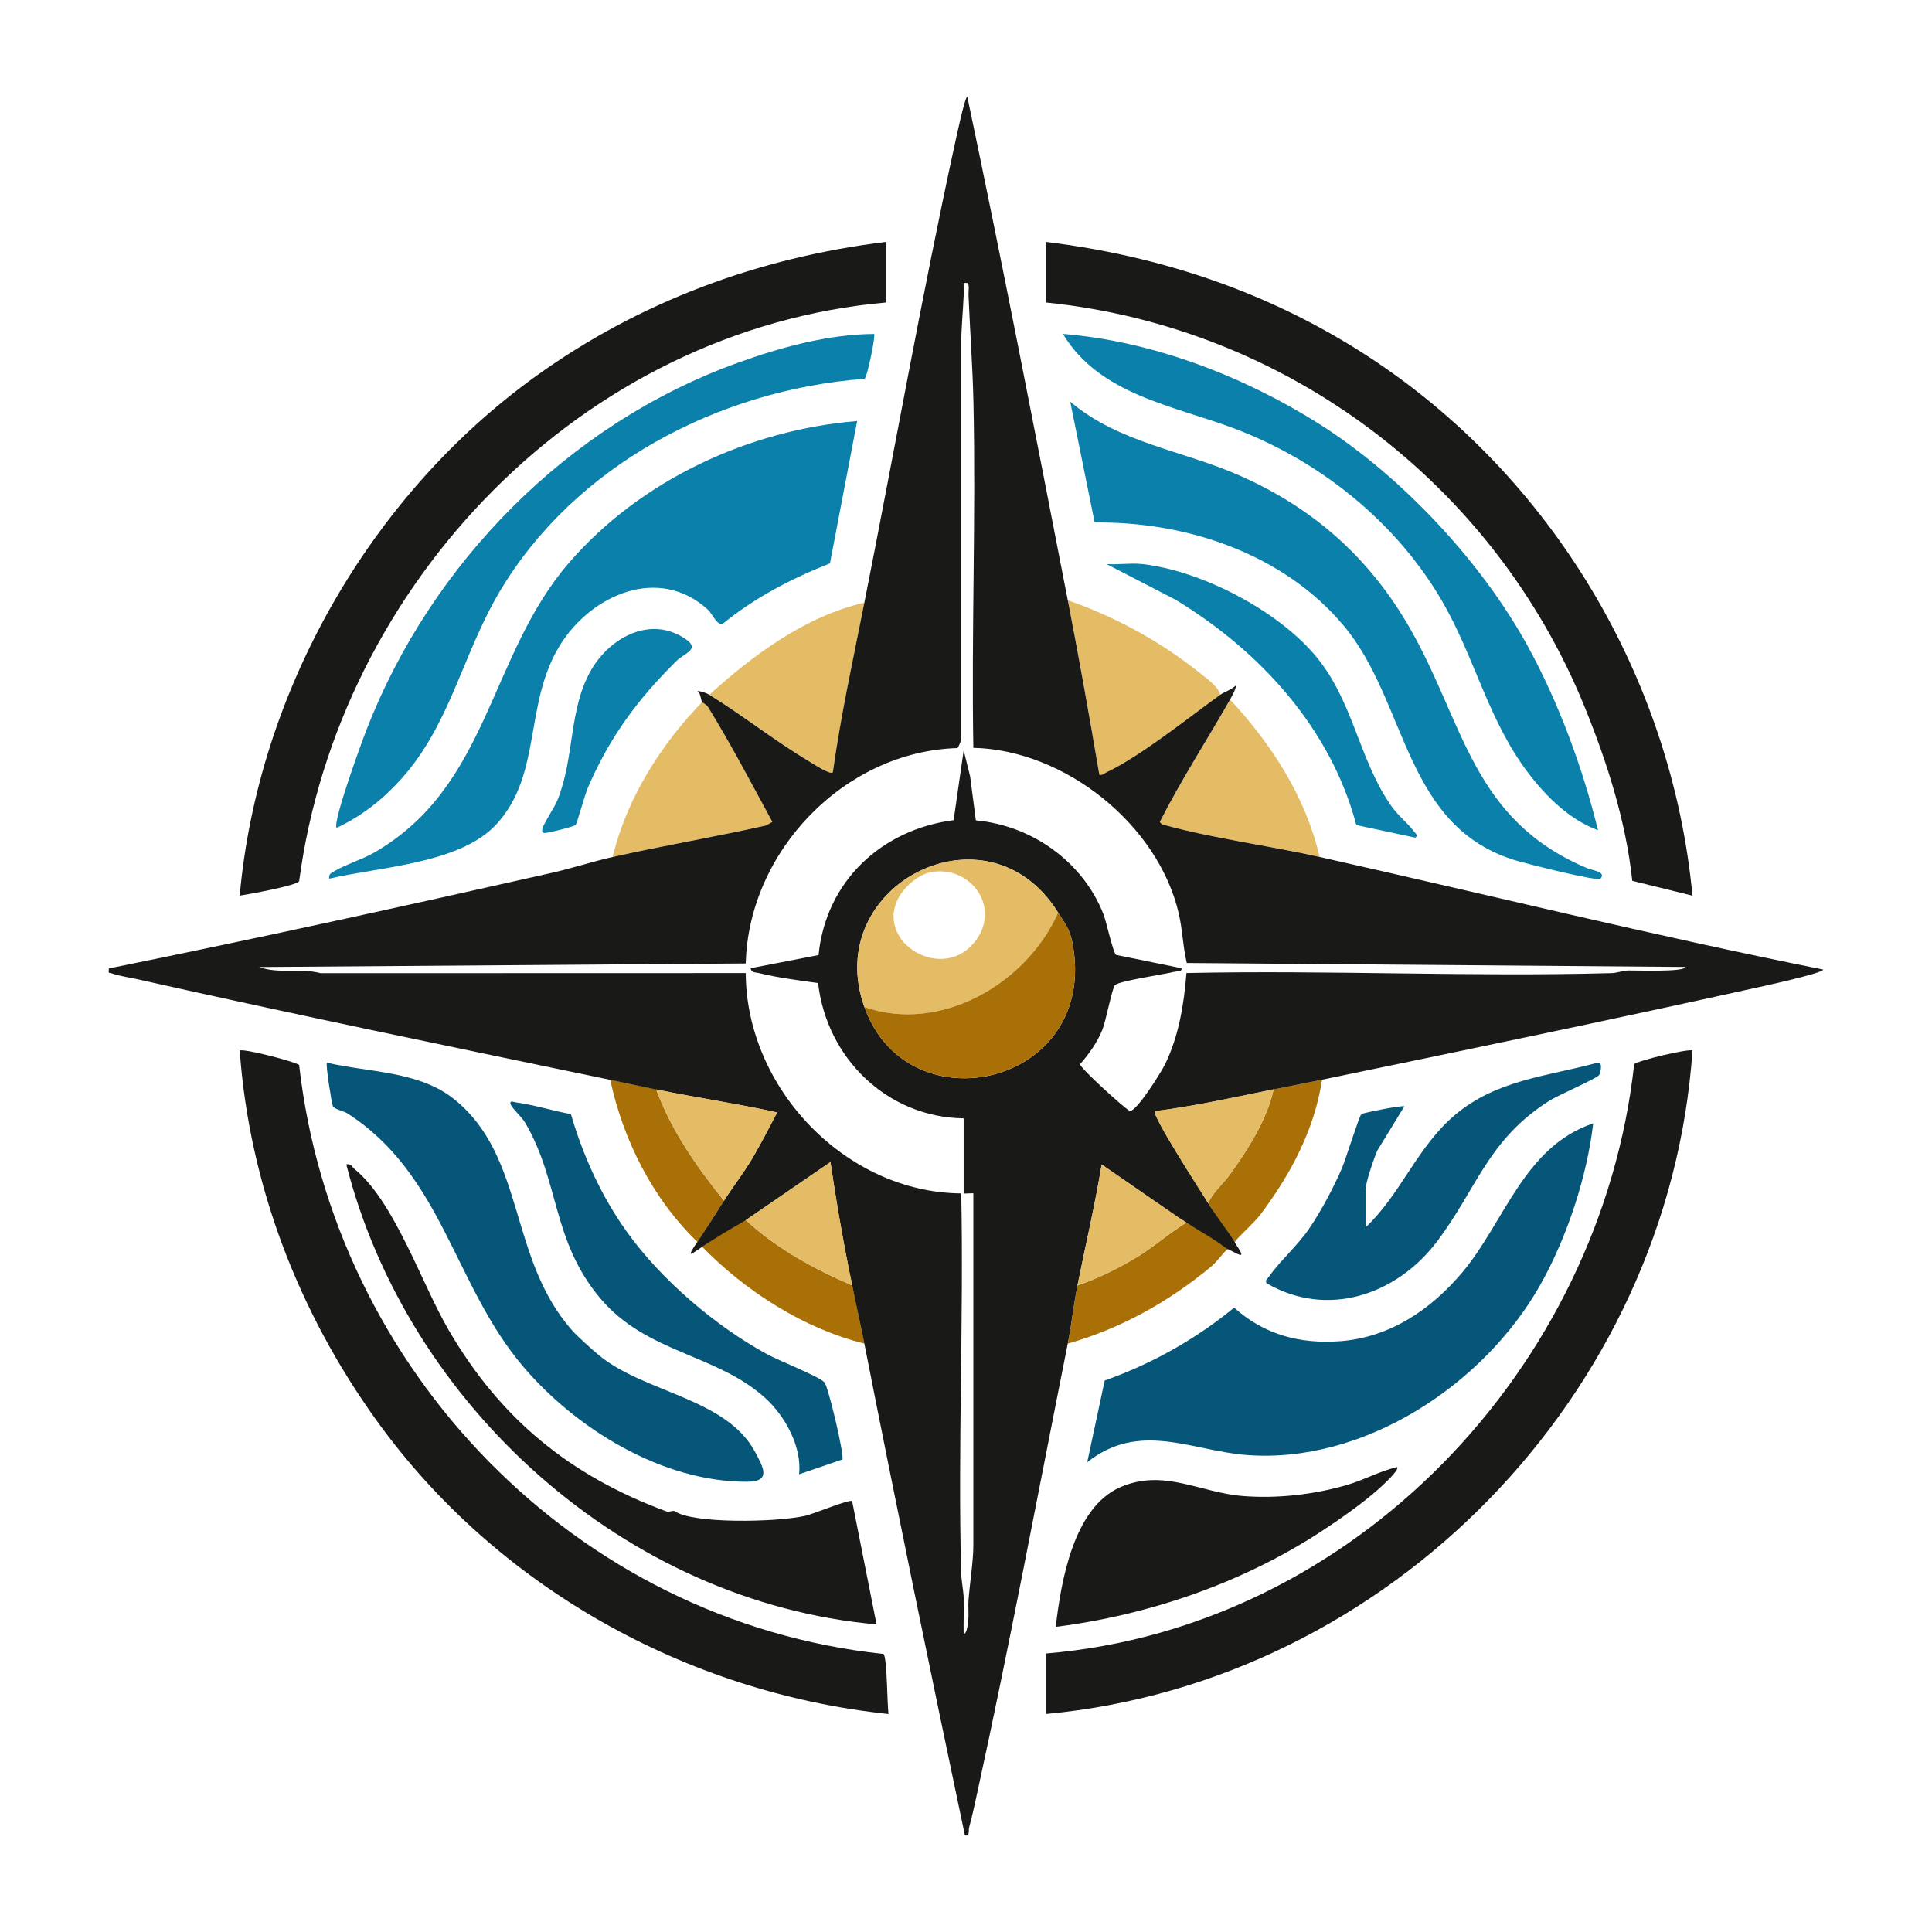 <?xml version='1.0' encoding='utf-8'?>
<svg xmlns="http://www.w3.org/2000/svg" id="Warstwa_1" baseProfile="tiny-ps" version="1.2" viewBox="0 0 500 500">
  
  <title>seasoffortune.com</title>

  <path d="M228.61,428.03c1.03.66.94,13.22,1.36,15.56-52.6-5.55-101.59-33.05-132.46-75.89-20.23-28.07-32.97-61.08-35.47-95.8.72-.71,14.91,3.01,15.38,3.74,8.93,78.97,71.66,143.97,151.19,152.4h0Z" fill="#191918" />
  <path d="M270.71,427.92c79.74-6.67,143.55-73.89,152.21-152.48.57-.9,14.43-4.2,15.09-3.55-6.12,88.97-78.42,163.39-167.3,171.69v-15.67h0Z" fill="#191918" />
  <path d="M229.35,62.61v15.67c-78.64,6.95-141.72,72.6-151.93,149.78-.75,1.17-13.16,3.39-15.38,3.73,4.72-52.74,33.72-103.48,76.51-134.34,26.86-19.37,57.84-30.83,90.79-34.85h0Z" fill="#191918" />
  <path d="M270.71,62.61c29.85,3.65,57.87,13.1,83.04,29.44,47.57,30.87,78.9,83.14,84.26,139.75l-15.58-3.84c-1.63-15.37-6.52-30.74-12.33-45.01-23.47-57.75-77.09-98.34-139.4-104.66v-15.67h0Z" fill="#191918" />
  <path d="M412.32,290.7c-1.6,13.84-6.81,29.59-13.67,41.78-14.58,25.89-45.72,46.51-76.23,44.06-14.11-1.13-27.52-8.85-41.05,1.89l4.52-21.15c12.19-4.32,23.52-10.67,33.5-18.86,7.77,6.99,17.06,9.46,27.45,8.68,12.88-.96,23.57-8.24,31.64-17.86,10.92-13.03,15.93-32.49,33.85-38.52h0Z" fill="#065679" />
  <path d="M221.83,108.98l-7.04,36.82c-9.98,3.94-19.53,8.89-27.86,15.73-1.42.22-2.7-2.79-3.65-3.67-12.72-11.76-30.39-3.88-38.41,9.2-9.36,15.28-4.5,33.31-16.4,46.26-9.43,10.26-30.26,11-43.25,14.08-.24-1.23.57-1.5,1.43-2.01,2.88-1.69,7.09-2.95,10.26-4.78,29.81-17.23,29.5-50.84,50.35-74.97,18.46-21.36,46.51-34.38,74.55-36.68h0Z" fill="#0a80ab" />
  <path d="M148.11,344.36c1.34,1.51,5.33,5.11,7,6.47,11.79,9.62,32.8,11.01,40.28,24.88,2.29,4.24,4.19,7.74-2.07,7.76-21.89.09-44.2-13.65-57.95-29.83-17.96-21.14-20.78-49.6-45.43-65.48-1.03-.66-3.31-1.05-3.78-1.85-.29-.49-1.95-10.88-1.55-11.29,10.93,2.54,23.81,2.15,32.88,9.41,18.62,14.91,14,41.23,30.62,59.92h0Z" fill="#065679" />
  <path d="M364.92,162.65c14.05,24.55,16,49.55,45.97,62.1.98.41,4.98.9,3.3,2.64-.76.8-18.92-3.83-21.44-4.56-29.59-8.62-28.32-40.99-45-60.9-15.6-18.62-40.62-26.99-64.46-26.71l-6.32-31.27c12.55,10.68,29.19,12.65,43.84,19.12,19.27,8.51,33.69,21.39,44.1,39.56h0Z" fill="#0a80ab" />
  <path d="M226.22,86.42c.42.43-1.75,11.13-2.49,11.62-37.64,2.8-75.06,22.31-94.52,55.24-9.55,16.15-12.7,34.31-25.49,48.45-4.81,5.31-10.09,9.44-16.61,12.53-1.09-1.45,6.44-22.05,7.67-25.22,16.78-43.27,52.17-79.25,96.02-95.1,11.18-4.04,23.45-7.43,35.42-7.51h0Z" fill="#0a80ab" />
  <path d="M413.57,214.87c-7.37-2.74-13.37-8.65-18.07-14.83-10.33-13.58-13.78-29.73-22.16-44.26-11.91-20.65-31.84-36.61-54.06-44.94-15.7-5.88-34.8-8.75-44.19-24.42,23.11,1.86,46.62,10.88,66.12,23.17,21.3,13.42,42.26,35.79,54.3,57.87,7.98,14.66,14.07,31.23,18.06,47.42h0Z" fill="#0a80ab" />
  <path d="M174.67,391.11c4.47,3.23,26.1,2.91,33.78,1.17,2.13-.48,11.3-4.33,12.08-3.8l6.32,31.91c-64.89-5.72-121.34-56.53-137.23-119.05,1.18-.27,1.49.67,2.19,1.25,10.36,8.52,17.28,29.57,24.25,41.54,13.42,23.07,31.42,37.78,56.4,47.02.76.28,1.76-.37,2.21-.04h0Z" fill="#191918" />
  <path d="M361.56,379.68c.75.7-4.02,4.99-4.71,5.62-4.04,3.63-10.52,8.18-15.14,11.18-20.31,13.23-44.46,21.51-68.49,24.55,1.38-11.79,4.59-30.9,16.77-36.17,11.25-4.86,20.6,1.47,31.79,2.32,8.84.68,18.13-.38,26.62-2.81,4.54-1.3,8.58-3.63,13.16-4.69h0Z" fill="#191918" />
  <path d="M353.42,317.64c9.2-8.69,13.31-20.83,23.18-29.14,10.75-9.05,23.65-9.91,36.7-13.44,1.65-.41.9,2.48.59,3.11-.41.85-10.6,5.24-12.8,6.63-16.1,10.14-18.8,22.78-29.24,36.56s-28.4,19.91-44.12,10.7c-.26-.95.25-1.03.61-1.57,2.88-4.15,7.44-8.06,10.55-12.64,3.06-4.51,6.19-10.43,8.37-15.44.95-2.19,4.49-13.58,5.05-14.06.43-.37,10.7-2.39,11.13-2.02l-7.01,11.47c-.88,2.07-3.02,8.21-3.02,10.14v9.71h0Z" fill="#065679" />
  <path d="M147.75,288.33c3.16,10.84,7.86,21.19,14.42,30.38,8.89,12.47,23.03,24.53,36.47,31.83,2.78,1.51,13.5,5.77,14.72,7.21,1.05,1.24,5.24,19.12,4.64,19.96l-11.2,3.83c.78-7.09-3.62-15.08-8.77-19.74-12.58-11.41-30.62-11.54-42.6-25.7-12.68-14.99-10.53-30.27-19.56-45.61-.78-1.33-3.24-3.59-3.64-4.51-.6-1.36.72-.76,1.3-.68,4.74.63,9.51,2.19,14.21,3.03h0Z" fill="#065679" />
  <path d="M295.46,145.95c15.31,1.7,34.77,11.8,44.78,23.52s11.34,27.03,19.81,39.09c1.82,2.59,4.24,4.42,5.9,6.63.37.5,1.26,1.08.29,1.59l-15.23-3.25c-6.6-25.05-24.96-45.05-46.69-58.27l-17.96-9.29c2.92.23,6.23-.32,9.09,0h0Z" fill="#0a80ab" />
  <path d="M315.82,179.78c-8.29,5.97-20.64,15.92-29.64,20.17-.56.27-.85.73-1.68.51-2.56-15.05-5.23-30.13-8.15-45.12,12.26,4.29,23.99,10.66,34.14,18.81,1.8,1.45,4.73,3.47,5.34,5.63h0Z" fill="#e4bc66" />
  <path d="M223.71,155.97c-2.89,14.56-6.1,29.18-8.15,43.86-.71.75-5.18-2.26-6.21-2.88-8.77-5.23-17.16-11.9-25.74-17.18,11.37-10.33,24.86-20.3,40.1-23.81h0Z" fill="#e4bc66" />
  <path d="M341.51,221.77c-12.87-2.89-27.2-4.74-39.76-8.17-.69-.19-1.15-.2-1.58-.91,5.51-10.86,12.17-21.09,18.16-31.65,10.71,11.47,19.64,25.3,23.18,40.73h0Z" fill="#e4bc66" />
  <path d="M158.55,221.77c3.63-15.1,12.46-29.05,23.18-40.1.14.22,1.1.56,1.53,1.27,5.93,9.66,11.24,19.78,16.65,29.74l-1.6.92c-13.19,2.96-26.59,5.21-39.76,8.18h0Z" fill="#e4bc66" />
  <path d="M149,213.48c-.34.41-6.08,1.82-7.12,1.97-.95.13-1.76.44-1.52-.9s3.1-5.48,3.88-7.4c4.54-11.15,2.86-23.65,8.79-33.82,4.92-8.45,15.5-14.17,24.52-7.85,3.68,2.58-.4,3.54-2.42,5.52-10.09,9.93-17.32,19.74-22.97,32.8-.78,1.8-2.84,9.29-3.16,9.67h0Z" fill="#0a80ab" />
  <path d="M193.01,315.76c7.96,7.36,17.64,12.64,27.57,16.92.98,5.01,2.14,10,3.13,15.04-15.65-3.85-30.82-13.57-41.98-25.06,3.63-2.42,7.07-5.53,11.28-6.89Z" fill="#a97008" />
  <path d="M307.05,316.39c2.12,1.4,3.28,1.65,5.95,3.43.91.61,2.96,1.67,4.7,3.46-.72.46-2.89,3.36-4.09,4.37-10.92,9.12-23.5,16.2-37.26,20.07.97-4.87,1.5-10.06,2.51-15.04,5.51-1.89,10.9-4.58,15.86-7.64,4.32-2.66,8.02-6.05,12.34-8.65Z" fill="#a97008" />
  <path d="M342.14,279.42c-1.91,12.95-8.26,24.73-16.04,35.03-1.57,2.08-5.66,5.62-6.52,6.96-3.4-4.81-5.11-7.14-6.89-10.03,1.15-2.75,3.78-4.91,5.53-7.31,4.67-6.42,9.71-14.36,11.39-22.14,4.16-.85,8.37-1.65,12.53-2.51Z" fill="#a97008" />
  <path d="M169.82,281.92c3.87,10.59,10.51,20.08,17.55,28.82-2.27,3.61-4.53,7.09-6.89,10.65-11.57-11.14-19.2-26.31-22.56-41.98,3.96.82,7.95,1.7,11.91,2.51Z" fill="#a97008" />
  <path d="M276.35,155.35c2.91,14.98,5.59,30.06,8.15,45.12.83.23,1.12-.24,1.68-.51,9-4.24,21.35-14.21,29.64-20.17,1-.72,3.1-1.35,4.08-2.49-.11,1.19-.98,2.69-1.57,3.75-5.99,10.55-12.65,20.78-18.16,31.65.43.71.89.72,1.58.91,12.56,3.43,26.89,5.28,39.76,8.17,43.41,9.75,86.68,20.42,130.34,29.14.02.97-16.88,4.6-18.8,5.02-36.86,8.14-73.95,15.85-110.92,23.49-4.16.86-8.37,1.66-12.53,2.51-10.18,2.06-20.41,4.34-30.7,5.65-.98.83,11.51,20.1,12.75,22.11.43.69.86,1.42,1.03,1.69,1.79,2.88,5.01,7.1,6.89,10.03-.14.23,2.04,2.89,1.65,3.28s-3.3-1.55-3.53-1.4c-2.59-1.88-1.67-1.27-2.59-1.88-2.67-1.79-5.95-3.62-8.06-5.01-.06-.04-1.66-1.01-2.22-1.38l-19.71-13.65c-1.74,10.51-4.17,20.9-6.27,31.33-1,4.98-1.54,10.17-2.51,15.04-7.69,38.62-14.97,77.57-23.38,116.04-.66,3.05-1.32,6.15-2.14,9.16-.21.77.24,2.46-1.1,2.01-8.91-42.33-17.65-84.75-26.01-127.21-.99-5.04-2.15-10.03-3.13-15.04-.18-.89-.79-3.7-1.02-4.85-1.87-9.55-3.23-17.47-4.63-27.11l-21.92,15.04c-5.04,2.9-7.65,4.47-11.28,6.89-1.32.88-2.12,1.42-2.21,1.49-1.91,1.33.34-1.81.95-2.74,2.36-3.56,4.62-7.04,6.89-10.65s5.16-7.26,7.4-11.08,4.3-7.84,6.37-11.79c-10.34-2.27-20.93-3.83-31.32-5.95-3.95-.81-7.95-1.69-11.91-2.51-40.71-8.47-81.62-16.89-122.19-26-2.01-.45-4.84-.86-6.64-1.5-.89-.32-1.05.19-.87-1.32,38.33-7.75,76.53-16.14,114.68-24.75,5.24-1.18,10.46-2.91,15.66-4.08,13.17-2.97,26.57-5.22,39.76-8.18l1.6-.92c-5.41-9.96-10.71-20.08-16.65-29.74-.43-.7-1.39-1.05-1.53-1.27-.38-.59-.29-2.22-1.24-2.83.85-.06,2.42.51,3.12.95,8.58,5.28,16.97,11.95,25.74,17.18,1.03.61,5.5,3.62,6.21,2.88,2.05-14.68,5.26-29.3,8.15-43.86,7.83-39.46,14.83-79.25,23.38-118.55.33-1.43,2.63-12.44,3.27-12.43,9.13,43.32,17.55,86.87,26,130.34ZM249.4,76.39c-.15,3.79-.63,8.82-.63,12.22v102.76c0,.17-.74,2.16-1.02,2.23-29.21.87-54.01,26.69-54.75,55.74l-125.96.93c5.14,1.85,10.7.19,15.96,1.59l110-.03c.1,29.76,25.85,56.81,55.77,57.02.66,32.65-.89,65.45-.03,98.1.06,2.16.55,4.24.66,6.55.14,3.11-.11,6.28,0,9.39.88-.08,1.1-2.81,1.17-3.52.18-1.76-.05-3.51.08-5.25.31-4.3,1.25-10.06,1.25-14.1v-91.17c0-.13-2.51.13-2.51,0v-19.42c-19.83-.28-35.45-15.63-37.67-35.02-4.92-.69-10.5-1.38-15.28-2.58-.87-.22-1.96,0-2.19-1.25l17.59-3.41c1.88-19.04,16.25-32.48,34.96-34.91l2.6-18.08,1.67,6.77,1.48,11.37c14.47,1.29,27.72,10.71,33.03,24.3.79,2.02,2.48,10.05,3.28,10.51l16.92,3.45c.16.96-1.17.74-1.88.92-2.66.68-14.23,2.34-15.35,3.45-.74.73-2.32,9.3-3.33,11.71-1.35,3.27-3.4,6.09-5.7,8.75-.16.87,12.01,11.92,12.88,12.08,1.7.3,8.17-10.11,9.12-12.06,3.57-7.36,4.89-15.52,5.53-23.61,36.61-.79,73.39,1.03,109.99.02,1.48-.04,2.85-.62,4.34-.68,1.67-.06,14.76.48,14.76-.91l-129-1.03c-1-4.17-1.09-8.48-2.05-12.68-5.29-23.13-29.52-42.48-53.19-43-.51-29.75.68-59.58.03-89.32-.2-9.2-.9-18.61-1.28-27.86-.03-.78.29-3.02-.32-3.14h-.93c-.04,1.05.04,2.1,0,3.14h0ZM223.71,260.62c11.34,31.7,60.87,20.14,53.84-16.55-.73-3.78-1.92-4.99-3.71-7.88-18.19-29.34-61.42-7.14-50.13,24.44h0Z" fill="#191918" />
  <path d="M273.84,236.18c-8.11,18.33-30.35,31.35-50.13,24.44-11.29-31.57,31.94-53.78,50.13-24.44ZM241.09,225.68c-3.18.54-6.64,3.48-8.25,6.16-7.13,11.85,11.6,23.25,19.96,11.19,6.02-8.67-1.79-19.02-11.72-17.35h0Z" fill="#e4bc66" />
  <path d="M223.71,260.62c19.78,6.91,42.02-6.11,50.13-24.44,1.79,2.89,2.98,4.11,3.71,7.88,7.03,36.69-42.5,48.25-53.84,16.55Z" fill="#a97008" />
  <path d="M329.61,281.92c-1.68,7.78-6.72,15.72-11.39,22.14-1.75,2.41-4.39,4.56-5.53,7.31-.17-.28-.78-1.15-1.21-1.84-1.24-2.01-13.56-21.15-12.58-21.98,10.3-1.3,20.52-3.58,30.7-5.65h0Z" fill="#e4bc66" />
  <path d="M278.85,332.68c2.1-10.43,4.54-20.82,6.27-31.33l20.06,13.83c.56.37,1.81,1.17,1.87,1.21-4.32,2.61-8.02,5.99-12.34,8.65-4.96,3.06-10.35,5.75-15.86,7.64h0Z" fill="#e4bc66" />
  <path d="M220.58,332.68c-9.93-4.28-19.61-9.56-27.57-16.92l21.92-15.04c1.4,9.64,2.98,18.7,4.86,28.24.23,1.15.61,2.83.79,3.72Z" fill="#e4bc66" />
  <path d="M187.37,310.75c-7.03-8.74-13.67-18.23-17.55-28.82,10.39,2.12,20.97,3.67,31.32,5.95-2.07,3.95-4.12,7.94-6.37,11.79s-5.06,7.38-7.4,11.08h0Z" fill="#e4bc66" />
</svg>